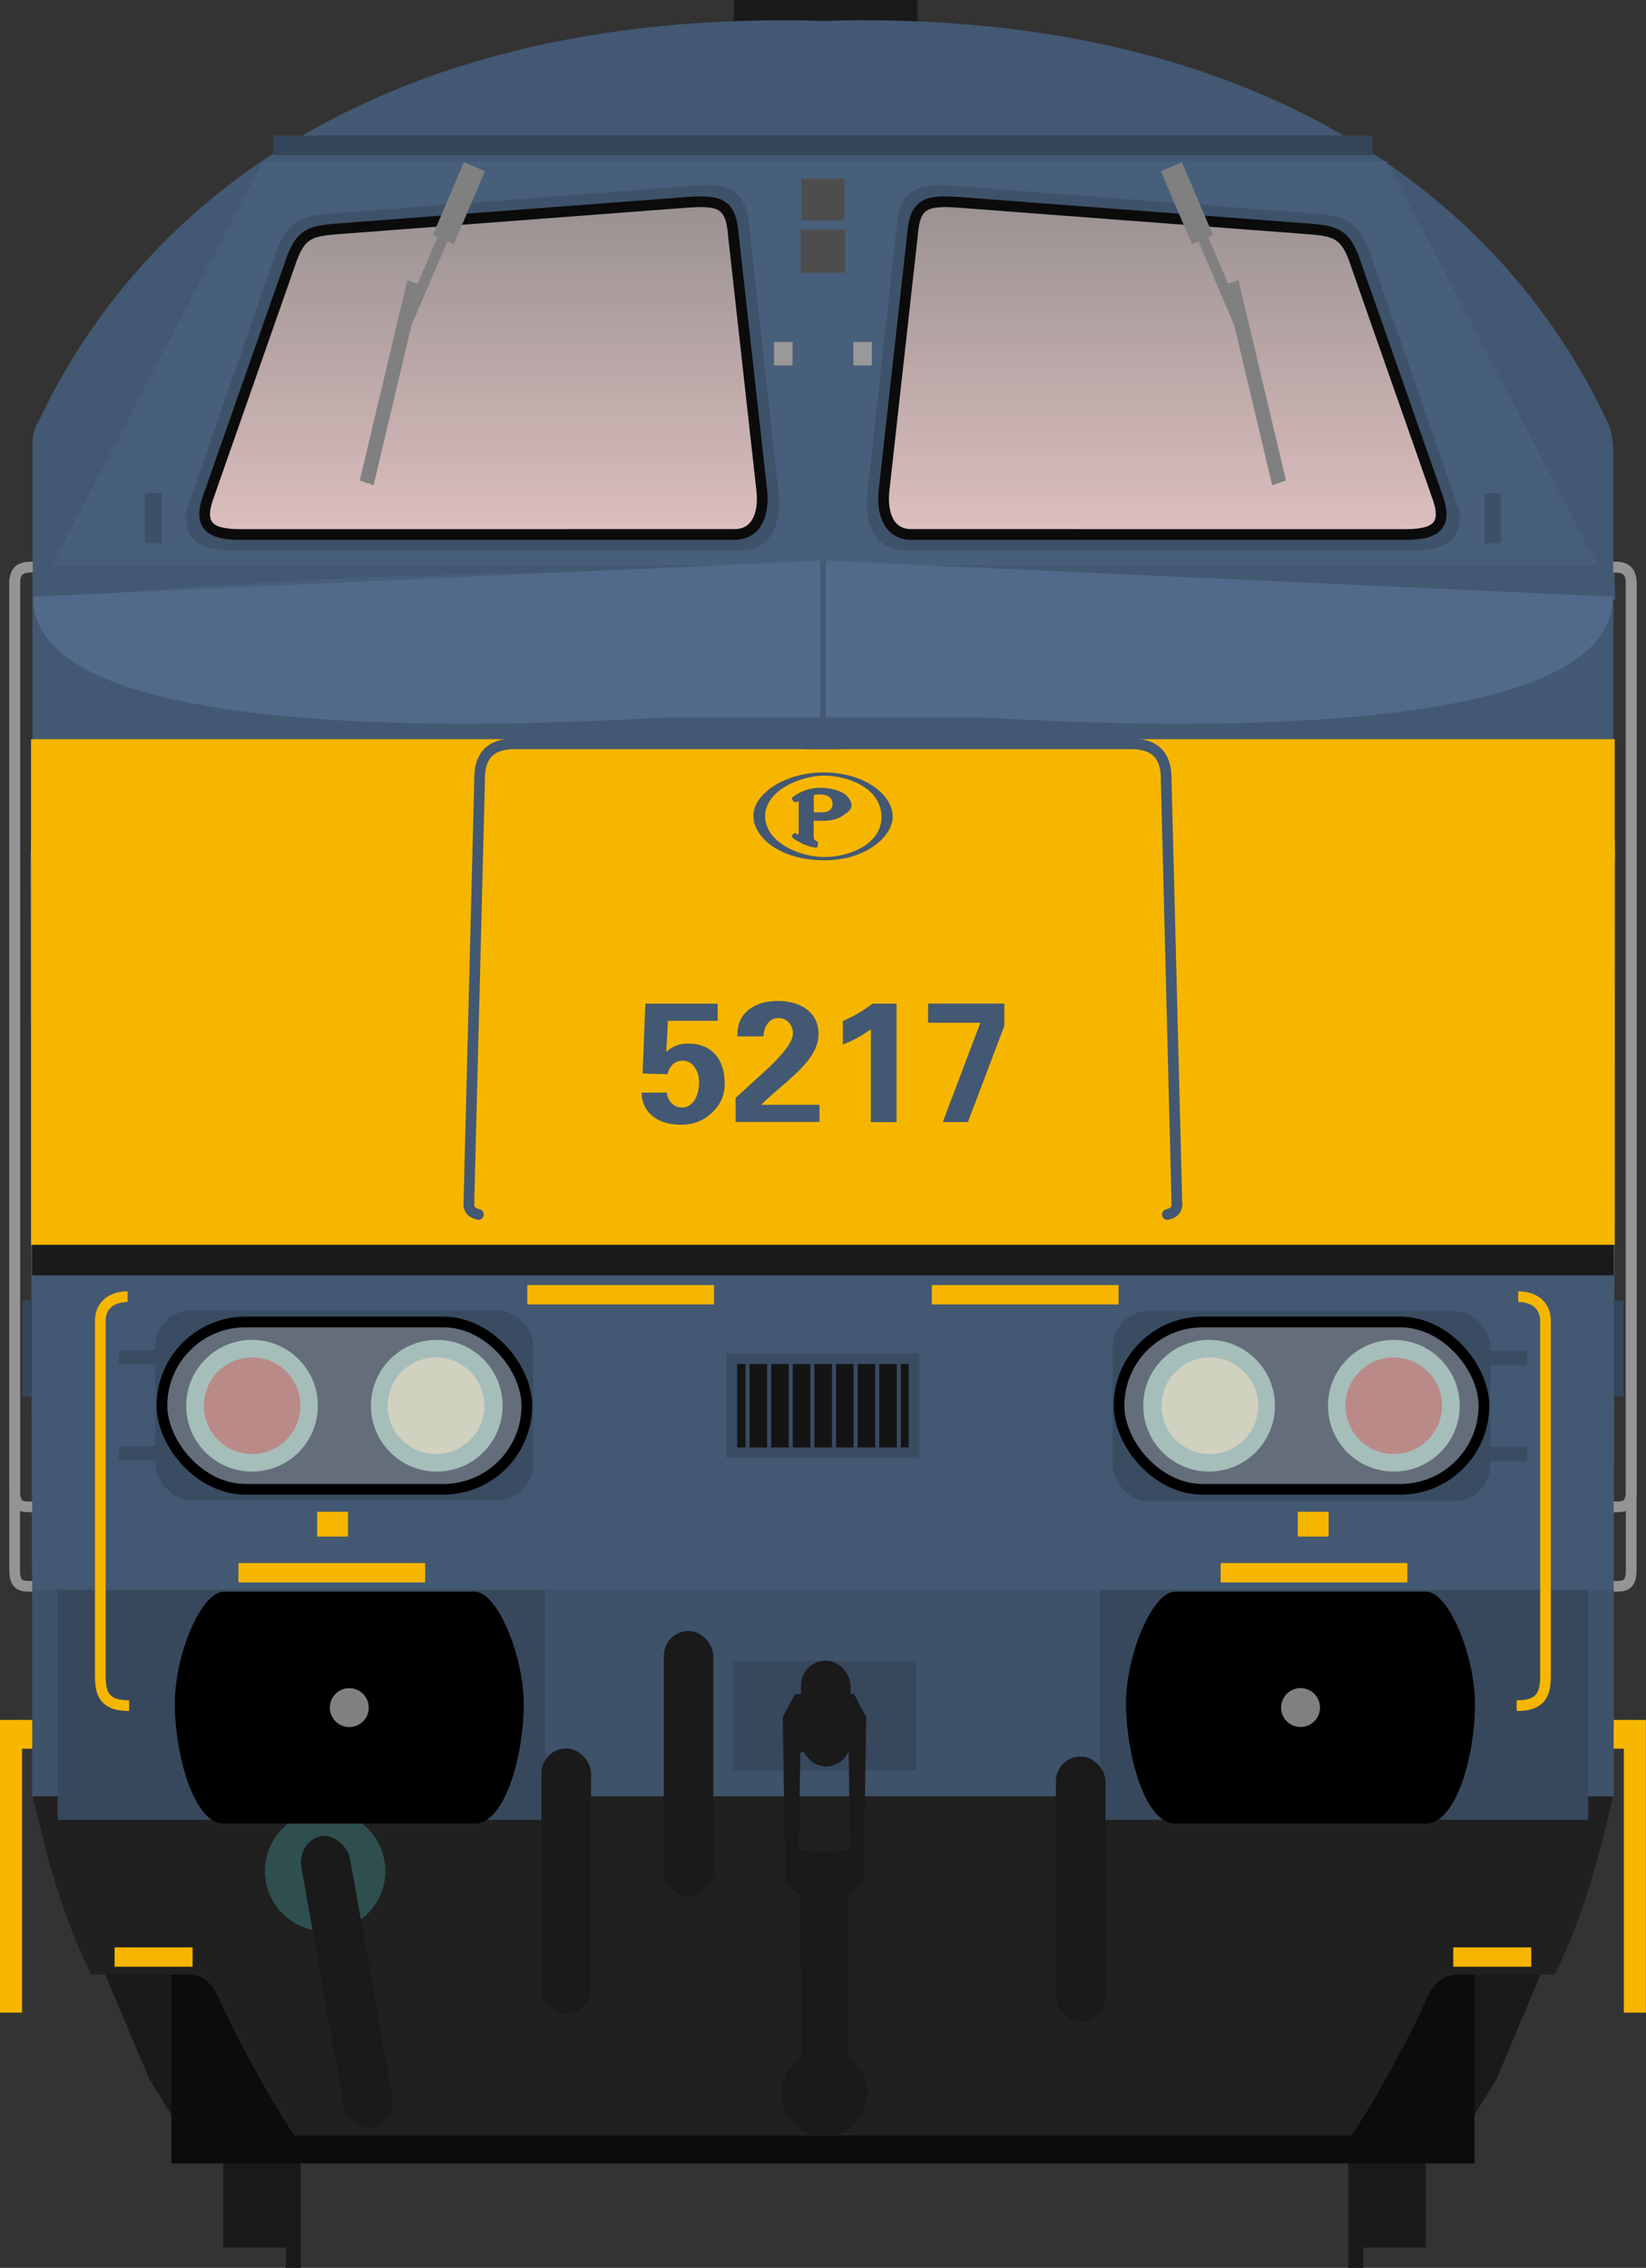<?xml version="1.0" encoding="utf-8" standalone="no"?>
<!DOCTYPE svg PUBLIC "-//W3C//DTD SVG 1.1//EN" "http://www.w3.org/Graphics/SVG/1.1/DTD/svg11.dtd">
<svg version="1.1" width="307.8" height="424" xmlns="http://www.w3.org/2000/svg" xmlns:xlink="http://www.w3.org/1999/xlink">
<rect width="100%" height="100%" fill="#333333" stroke="none"/>
<defs>
<linearGradient id="linearGradient4798" x1="61.277" x2="169.78" y1="317.29" y2="316.65" gradientUnits="userSpaceOnUse"><stop stop-color="#ffd5d5" offset="0"/><stop stop-color="#808080" offset="1"/></linearGradient>
<linearGradient id="linearGradient1080" x1="74.68" x2="74.68" y1="83.731" y2="52.631" gradientUnits="userSpaceOnUse" xlink:href="#linearGradient4798"/>
<linearGradient id="linearGradient1082" x1="41.442" x2="41.442" y1="83.839" y2="52.994" gradientUnits="userSpaceOnUse" xlink:href="#linearGradient4798"/>
</defs>
<rect x="137.2" width="34.384" height="4.159" fill="#1a1a1a" stroke-width="6.036"/>
<g transform="matrix(3.78,0,0,3.78,-121.16,-187.55)">
<g transform="translate(-.053 -.435)" fill="#1a1a1a">
<path d="m37.201 147.45 2.303 5.458 1.51 2.437-0.037-7.953z"/>
<path d="m108.43 147.45-2.303 5.458-1.51 2.437 0.037-7.953z"/>
</g>
<g transform="matrix(.265 0 0 .265 24.561 -16.111)" fill="#1a1a1a">
<g transform="translate(-1.67,4.427)">
<rect x="71.611" y="627.74" width="13.436" height="35.357"/>
<rect x="83.278" y="639.7" width="2.796" height="28.206" stroke-width="1.271"/>
</g>
<rect transform="scale(-1,1)" x="-294.42" y="632.17" width="13.436" height="35.357"/>
<rect transform="scale(-1,1)" x="-282.75" y="644.13" width="2.796" height="28.206" stroke-width="1.271"/>
</g>
<rect x="40.531" y="130.89" width="64.464" height="25.732" fill="#0c0c0c" stroke-width=".956" style="paint-order:fill markers stroke"/>
<path d="m33.639 138.29v5.3e-4c0.703 3.051 1.47 6.089 2.928 8.988h4.091c0.804 0.026 1.636-0.241 2.293 1.331 1.492 3.233 3.452 6.415 3.7 6.636h52.224c0.249-0.221 2.208-3.403 3.7-6.636 0.657-1.572 1.489-1.304 2.293-1.33h4.091c1.457-2.899 2.224-5.938 2.928-8.989-2.7e-4 -1.3e-4 -78.248-5.3e-4 -78.248-5.3e-4z" fill="#202020"/>
<path d="m70.92 50.622c-18.476-0.059-31.139 7.628-36.919 19.748-0.309 0.501-0.341 0.876-0.341 1.46v55.788l39.103 0.231 39.103-0.231v-55.639c0-0.623-0.11-1.126-0.345-1.62-5.973-12.514-19.284-20.299-38.758-19.708-0.621-0.019-1.235-0.029-1.843-0.031z" fill="#435872"/>
<path d="m33.557 91.847 0.081 36.605h78.249l0.081-36.605z" fill="#435872" stroke-width=".997"/>
<path d="m33.639 128.24v10.22s78.248-3e-5 78.248 0v-10.215z" fill="#3e526a"/>
<g transform="translate(-.026)" fill="#37485d">
<rect x="34.932" y="128.26" width="24.132" height="11.365" ry="0"/>
<rect x="86.515" y="128.26" width="24.132" height="11.365" ry="0"/>
</g>
<circle cx="48.137" cy="142.16" r="2.977" fill="#2f4f4f" stroke-width=".265"/>
<g transform="matrix(1 0 0 1 32.938 48.81)" stroke-width=".265">
<g transform="matrix(.265 0 0 .265 .07 3.322)">
<g transform="matrix(1.075,0,0,1.075,-448.98,-260.68)">
<path d="m453.14 510.02c-3.929 0.017-8.62 11.143-8.48 19.843 0.146 8.999 3.425 20.408 8.48 20.408h43.641c5.055 0 8.334-11.196 8.48-20.195 0.141-8.701-4.551-20.04-8.48-20.057z"/>
<circle cx="474.96" cy="530.14" r="3.378" fill="#808080"/>
</g>
<g transform="matrix(1.075,0,0,1.075,-271.4,-260.69)">
<path d="m453.14 510.02c-3.929 0.017-8.62 11.143-8.48 19.843 0.146 8.999 3.425 20.408 8.48 20.408h43.641c5.055 0 8.334-11.196 8.48-20.195 0.141-8.701-4.551-20.04-8.48-20.057z"/>
<circle cx="474.96" cy="530.14" r="3.378" fill="#808080"/>
</g>
</g>
</g>
<g transform="matrix(.265 0 0 .265 24.711 -10.912)" fill="#1a1a1a">
<rect x="164.55" y="538.39" width="34.123" height="20.392" fill="#37485d"/>
<path d="m181.59 544.61v2e-3h-5.492l-2.273 4.293 0.504 31.062 2.779 2.273 0.25 30.095a8 8 0 0 0-3.736 6.764 8 8 0 0 0 8 8 8 8 0 0 0 8-8 8 8 0 0 0-3.736-6.758l0.25-30.103 2.777-2.273 0.506-31.062-2.273-4.293h-5.555zm0.049 10.61 4.496 0.25 0.252 18.182-4.776 0.504-4.758-0.502 0.254-18.182 4.531-0.252z"/>
<g transform="translate(2.034)">
<rect x="126.75" y="554.74" width="9.25" height="49.502" ry="4.625"/>
<rect x="222.79" y="556.24" width="9.25" height="49.502" ry="4.625"/>
<rect x="149.59" y="532.82" width="9.25" height="49.502" ry="4.625"/>
</g>
<rect x="177.24" y="538.35" width="9.25" height="19.751" ry="4.625"/>
</g>
<rect transform="rotate(-10.084)" x="21.377" y="146.66" width="2.447" height="14.641" ry="1.368" fill="#1a1a1a" stroke-width=".265"/>
<rect x="33.59" y="91.154" width="78.344" height="20.039" fill="#f6b600" stroke-width="5.466"/>
<rect x="33.59" y="86.177" width="78.344" height="5.905" fill="#f6b600" stroke-width="2.967"/>
<rect x="33.641" y="111.19" width="78.241" height="1.504" fill="#1a1a1a"/>
<path transform="matrix(.265 0 0 .265 32.414 49.615)" d="m47.74 30.094-42.766 81.851 147.64-6.479 147.64 6.479-42.766-81.851h-107.95z" fill="#485f7b"/>
<path transform="matrix(.265 0 0 .265 32.414 49.615)" d="m4.975 105.47-0.127 6.479c99.571-9.351 195.84-4.359 295.29 0l-0.127-6.479z" fill="#435872"/>
<path d="m72.762 77.339-39.065 1.788c-0.174 8.355 30.031 5.971 31.517 5.971h15.095c1.486 0 31.692 2.384 31.517-5.971z" fill="#516a89"/>
<path d="m72.762 77.339v7.755" fill="none" stroke="#435872" stroke-width=".265px"/>
<g transform="translate(-.17 .529)" stroke-width=".926">
<path d="m42.146 73.749 4.07-11.741c0.583-1.838 1.126-1.796 2.969-1.94l17.237-1.323c1.691-0.125 2.285 0.022 2.41 1.649l1.448 13.175c0.128 1.177-0.235 2.276-1.392 2.276l-25.204 4.24e-4c-1.672-0.001-2.118-0.577-1.537-2.097z" fill="url(#linearGradient1082)" stroke="#3e526a"/>
<path d="m103.72 73.749-4.07-11.741c-0.583-1.838-1.126-1.796-2.969-1.94l-17.237-1.323c-1.691-0.125-2.285 0.022-2.41 1.649l-1.448 13.175c-0.128 1.177 0.235 2.276 1.392 2.276l25.204 4.23e-4c1.672-0.001 2.118-0.577 1.537-2.097z" fill="url(#linearGradient1080)" stroke="#3e526a"/>
<g transform="translate(-.038)" fill="none" stroke="#0b0b0b" stroke-width=".529">
<path d="m42.621 73.509 3.953-11.277c0.566-1.765 1.094-1.725 2.883-1.863l16.741-1.27c1.643-0.12 2.219 0.021 2.34 1.584l1.407 12.654c0.125 1.13-0.228 2.186-1.352 2.186l-24.479 4.07e-4c-1.624-0.001-2.057-0.554-1.493-2.014z"/>
<path d="m103.32 73.509-3.953-11.277c-0.566-1.765-1.094-1.725-2.883-1.863l-16.741-1.27c-1.643-0.12-2.219 0.021-2.34 1.584l-1.407 12.654c-0.125 1.13 0.228 2.186 1.352 2.186l24.479 3.97e-4c1.624-0.001 2.057-0.554 1.493-2.014z"/>
</g>
</g>
<g fill="#435872" stroke-width=".265">
<path d="m63.788 103.66h1.257q0.025 0.314 0.236 0.525 0.211 0.211 0.508 0.211 0.43 0 0.67-0.442 0.178-0.347 0.178-0.818 0-0.409-0.207-0.711-0.227-0.347-0.608-0.347-0.566 0-0.752 0.67l-1.228-0.037 0.136-3.451h3.579v0.847h-2.463l-0.079 1.538q0.417-0.413 1.087-0.413 0.818 0 1.294 0.492 0.508 0.525 0.508 1.513 0 0.823-0.628 1.414-0.624 0.595-1.521 0.595-0.831 0-1.347-0.372-0.583-0.417-0.62-1.211z"/>
<path d="m68.446 105.11v-1.195q0.814-0.736 1.616-1.472 1.219-1.161 1.219-1.703 0-0.322-0.203-0.55-0.203-0.219-0.517-0.219-0.339 0-0.533 0.269-0.203 0.281-0.203 0.637h-1.294v-0.083q0-0.806 0.575-1.248 0.55-0.422 1.43-0.422 0.847 0 1.389 0.389 0.624 0.442 0.624 1.252 0 0.645-0.55 1.339-0.364 0.459-1.182 1.161-0.872 0.744-1.104 0.996h2.881v0.847z"/>
<path d="m73.749 101.28v-1.166q0.761-0.322 1.472-0.856h1.186v5.857h-1.273v-4.588q-0.649 0.467-1.385 0.752z"/>
<path d="m77.965 99.256h3.774v1.099l-1.802 4.758h-1.244l1.86-4.91h-2.587z"/>
</g>
<rect x="67.78" y="89.796" width="9.718" height="6.723" fill="#f6b600"/>
<rect x="68.254" y="116.82" width="9.016" height="4.651" ry="0" fill="#141414" stroke="#3a4c62" stroke-width=".529"/>
<rect x="68.934" y="117.08" width=".2" height="4.121" fill="#3a4c62"/>
<rect x="70.003" y="117.08" width=".2" height="4.121" fill="#3a4c62"/>
<g transform="translate(26.126,47.38)" fill="#808080">
<g transform="matrix(.205 -.06 .06 .205 65.237 -33.342)">
<rect transform="matrix(.495 -.869 .816 .579 0 0)" x="-327.61" y="-125.48" width="47.673" height="3.381"/>
<g transform="matrix(.735 .678 -.678 .735 35.965 181.16)">
<rect transform="rotate(-3.254)" x="-219.26" y="137.51" width="5.303" height="18.386" ry="0"/>
<rect transform="matrix(-.056 -.998 1 .017 0 0)" x="-198.35" y="-218.5" width="36.52" height="2.494" stroke-width=".752"/>
</g>
</g>
<g transform="matrix(-.205 -.06 -.06 .205 28.034 -33.342)">
<rect transform="matrix(.495 -.869 .816 .579 0 0)" x="-327.61" y="-125.48" width="47.673" height="3.381"/>
<g transform="matrix(.735 .678 -.678 .735 35.965 181.16)">
<rect transform="rotate(-3.254)" x="-219.26" y="137.51" width="5.303" height="18.386" ry="0"/>
<rect transform="matrix(-.056 -.998 1 .017 0 0)" x="-198.35" y="-218.5" width="36.52" height="2.494" stroke-width=".752"/>
</g>
</g>
</g>
<rect x="45.563" y="56.318" width="54.397" height=".972" fill="#35455a"/>
<g transform="translate(-.655)" fill="none" stroke="#435872" stroke-linecap="round" stroke-width=".529">
<path d="m55.904 109.14 0.529-20.886c-0.039-1.448 0.726-1.875 1.848-1.848h15.99"/>
<path d="m90.93 109.14-0.529-20.886c0.039-1.448-0.726-1.875-1.848-1.848h-15.99"/>
</g>
<g fill="#3a4c62">
<rect x="71.072" y="117.08" width=".2" height="4.121"/>
<rect x="72.142" y="117.08" width=".2" height="4.121"/>
<rect x="73.211" y="117.08" width=".2" height="4.121"/>
<rect x="74.28" y="117.08" width=".2" height="4.121"/>
<rect x="75.35" y="117.08" width=".2" height="4.121"/>
<rect x="76.419" y="117.08" width=".2" height="4.121"/>
</g>
<g transform="translate(.113)" fill="#f6b600">
<rect x="96.144" y="124.39" width="1.523" height="1.227"/>
<rect x="47.631" y="124.39" width="1.523" height="1.227"/>
</g>
<g fill="none" stroke-width=".529">
<path d="m55.249 109.14c-0.017 0.205 0.057 0.453 0.472 0.545" stroke="#435872" stroke-linecap="round" stroke-width=".529"/>
<path d="m90.275 109.14c0.017 0.205-0.057 0.453-0.472 0.545" stroke="#435872" stroke-linecap="round" stroke-width=".529"/>
<g transform="translate(-.499)" stroke="#f6b600">
<path d="m107.66 113.75c0.732 0 1.349 0.381 1.349 1.206v17.592c0 1.051-0.392 1.429-1.429 1.429"/>
<path d="m38.863 113.75c-0.732 0-1.349 0.381-1.349 1.206v17.592c0 1.051 0.392 1.429 1.429 1.429"/>
</g>
</g>
<g transform="matrix(.04 0 0 .04 69.813 87.838)">
<path d="m74.809-0.458c-48.164 0-87.032 26.386-87.032 53.748 0 26.258 32.467 54.74 87.032 54.9 52.801 0.32 85.291-30.082 85.291-53.62-0.16-29.282-37.61-55.028-85.291-55.028" fill="#435872"/>
<path d="m75.129 3.543c-29.283 0-72.647 18.385-72.823 49.923 0 32.322 42.1 50.723 73.463 50.723s70.39-16.641 70.39-49.123c0.016-36.803-42.388-51.524-71.031-51.524" fill="#f6b600"/>
<path d="m35.926 33.289c-0.96-1.6-0.96-2.384 1.28-3.824 2.08-1.44 14.081-10.897 33.107-10.897 19.042 0 28.659 6.561 31.379 8.481 2.72 2.08 7.521 8.161 7.521 13.441-0.176 5.44-6.561 9.617-8.177 10.401-12.668 11.608-33.832 7.832-38.673 8.461-0.205 5.443 0.002-0.986 0.002 10.231 0 3.543-0.606 11.16 0.891 13.046 1.033 1.302 1.583 0.786 4.303 2.996-0.112 3.914 0.379 7.703-3.659 6.911-9.455-1.853-13.253-3.563-18.854-6.603-5.601-3.024-8.321-4.96-8.961-5.904-0.64-0.976-1.44-1.616-0.16-3.04 1.28-1.28 1.28-1.28 2.08-2.08 0.8-0.64 1.28-0.8 2.08-0.16 0.96 0.64 1.92 1.6 1.92 1.6s1.76 0.32 1.76-1.6v-38.099s0-1.6-1.456-1.104c-1.28 0.48-2.72 1.6-4.16 0.48-1.424-1.12-1.424-1.28-2.224-2.736" fill="#435872"/>
<path d="m62.488 29.144v18.561s-0.336 1.28 1.92 1.28c1.6 0 10.081-0.16 10.081-0.16s11.201 0 11.201-10.561c0-10.721-12.977-11.361-12.977-11.361s-4-0.336-7.521 0c-2.88 0.32-2.704 2.24-2.704 2.24" fill="#f6b600"/>
</g>
</g>
<g transform="matrix(3.78 0 0 3.78 1.373 .003)">
<g transform="translate(0,10.054)" fill="#35455a" stroke-width="2.117">
<rect x=".751" y="54.264" width=".474" height="4.761"/>
<rect x="79.473" y="54.264" width=".474" height="4.761"/>
</g>
<rect x="39.288" y="8.841" width="2.12" height="2.065" ry="0" fill="#4d4d4d"/>
<rect x="39.248" y="11.349" width="2.199" height="2.142" ry="0" fill="#4d4d4d"/>
</g>
<g transform="matrix(3.78 0 0 3.78 3.618 8.005)" fill="#999">
<rect x="37.334" y="14.796" width=".917" height="1.161"/>
<rect x="41.258" y="14.796" width=".917" height="1.161"/>
</g>
<g transform="matrix(3.78 0 0 3.78 2.118 .003)" fill="#3d5068">
<rect x="72.874" y="24.391" width=".817" height="2.48"/>
<rect x="6.611" y="24.391" width=".817" height="2.48"/>
</g>
<g transform="matrix(3.78 0 0 3.78 1.194 .003)" fill="#f6b600">
<rect x="45.784" y="63.559" width="9.236" height=".957"/>
<rect x="25.77" y="63.559" width="9.236" height=".957"/>
</g>
<g transform="matrix(3.78 0 0 3.78 -50.816 51.979)" fill="#f6b600">
<rect x="73.831" y="63.559" width="9.236" height=".957"/>
<rect x="25.241" y="63.559" width="9.236" height=".957"/>
</g>
<g transform="matrix(3.78 0 0 3.78 -15.633 .003)">
<rect transform="translate(-32.414,-49.615)" x="44.244" y="114.42" width="18.684" height="9.399" ry="1.779" fill="#3a4c62"/>
<g transform="matrix(-1,0,0,1,111.14,-42.573)">
<g transform="translate(-2.117)">
<g stroke-width=".237">
<circle transform="scale(-1,1)" cx="-96.654" cy="112.1" r="3.257" fill="#b2dcd6"/>
<circle transform="scale(-1,1)" cx="-87.514" cy="112.1" r="3.257" fill="#b2dcd6"/>
<circle transform="scale(-1,1)" cx="-87.552" cy="112.1" r="2.388" fill="#ffffe0"/>
<circle transform="scale(-1,1)" cx="-96.646" cy="112.1" r="2.388" fill="#f00" fill-opacity=".424"/>
</g>
</g>
</g>
<rect transform="translate(-32.414,-49.615)" x="44.561" y="115" width="18.052" height="8.277" ry="4.138" fill="#999" fill-opacity=".447" stroke="#000" stroke-width=".529"/>
<rect x="59.178" y="64.845" width="18.684" height="9.399" ry="1.779" fill="#3a4c62"/>
<g transform="translate(-21.447,-42.573)">
<g transform="translate(-2.117)">
<g stroke-width=".237">
<circle transform="scale(-1,1)" cx="-96.654" cy="112.1" r="3.257" fill="#b2dcd6"/>
<circle transform="scale(-1,1)" cx="-87.514" cy="112.1" r="3.257" fill="#b2dcd6"/>
<circle transform="scale(-1,1)" cx="-87.552" cy="112.1" r="2.388" fill="#ffffe0"/>
<circle transform="scale(-1,1)" cx="-96.646" cy="112.1" r="2.388" fill="#f00" fill-opacity=".424"/>
</g>
</g>
</g>
<rect x="59.494" y="65.385" width="18.052" height="8.277" ry="4.138" fill="#999" fill-opacity=".447" stroke="#000" stroke-width=".529"/>
<g fill="#3a4c62">
<g transform="translate(1.587 -.01)">
<rect x="76.279" y="66.827" width="1.806" height=".705"/>
<rect x="76.276" y="71.576" width="1.806" height=".705"/>
</g>
<g transform="translate(-66.257 -.05)">
<rect x="76.279" y="66.827" width="1.806" height=".705"/>
<rect x="76.276" y="71.576" width="1.806" height=".705"/>
</g>
</g>
</g>
<g transform="matrix(3.78 0 0 3.78 1.364 .003)" fill="none" stroke="#949494" stroke-width=".529">
<path d="m79.449 28.044c0.482 0 0.888 0.083 0.888 0.818v48.729c0.023 0.922-0.416 0.863-0.869 0.869"/>
<path d="m79.449 28.044c0.482 0 0.888 0.083 0.888 0.818v44.798c0.023 0.922-0.416 0.863-0.869 0.869"/>
<g transform="matrix(-1,0,0,1,80.701,0)">
<path d="m79.449 28.044c0.482 0 0.888 0.083 0.888 0.818v48.729c0.023 0.922-0.416 0.863-0.869 0.869"/>
<path d="m79.449 28.044c0.482 0 0.888 0.083 0.888 0.818v44.798c0.023 0.922-0.416 0.863-0.869 0.869"/>
</g>
</g>
<g transform="matrix(3.78 0 0 3.78 4.227 .003)">
<g transform="translate(-12.665,32.758)">
<rect x="83.441" y="63.559" width="3.859" height=".957" fill="#f6b600"/>
</g>
<g transform="translate(-78.89,32.758)">
<rect x="83.441" y="63.559" width="3.859" height=".957" fill="#f6b600"/>
</g>
</g>
<g transform="matrix(3.78 0 0 3.78 1.353 .003)" fill="#f6b600">
<rect x="79.974" y="85.067" width="1.091" height="14.479"/>
<rect x="79.471" y="85.067" width=".555" height="1.424"/>
<g transform="matrix(-1,0,0,1,80.707,0)">
<rect x="79.974" y="85.067" width="1.091" height="14.479"/>
<rect x="79.471" y="85.067" width=".555" height="1.424"/>
</g>
</g>
</svg>
